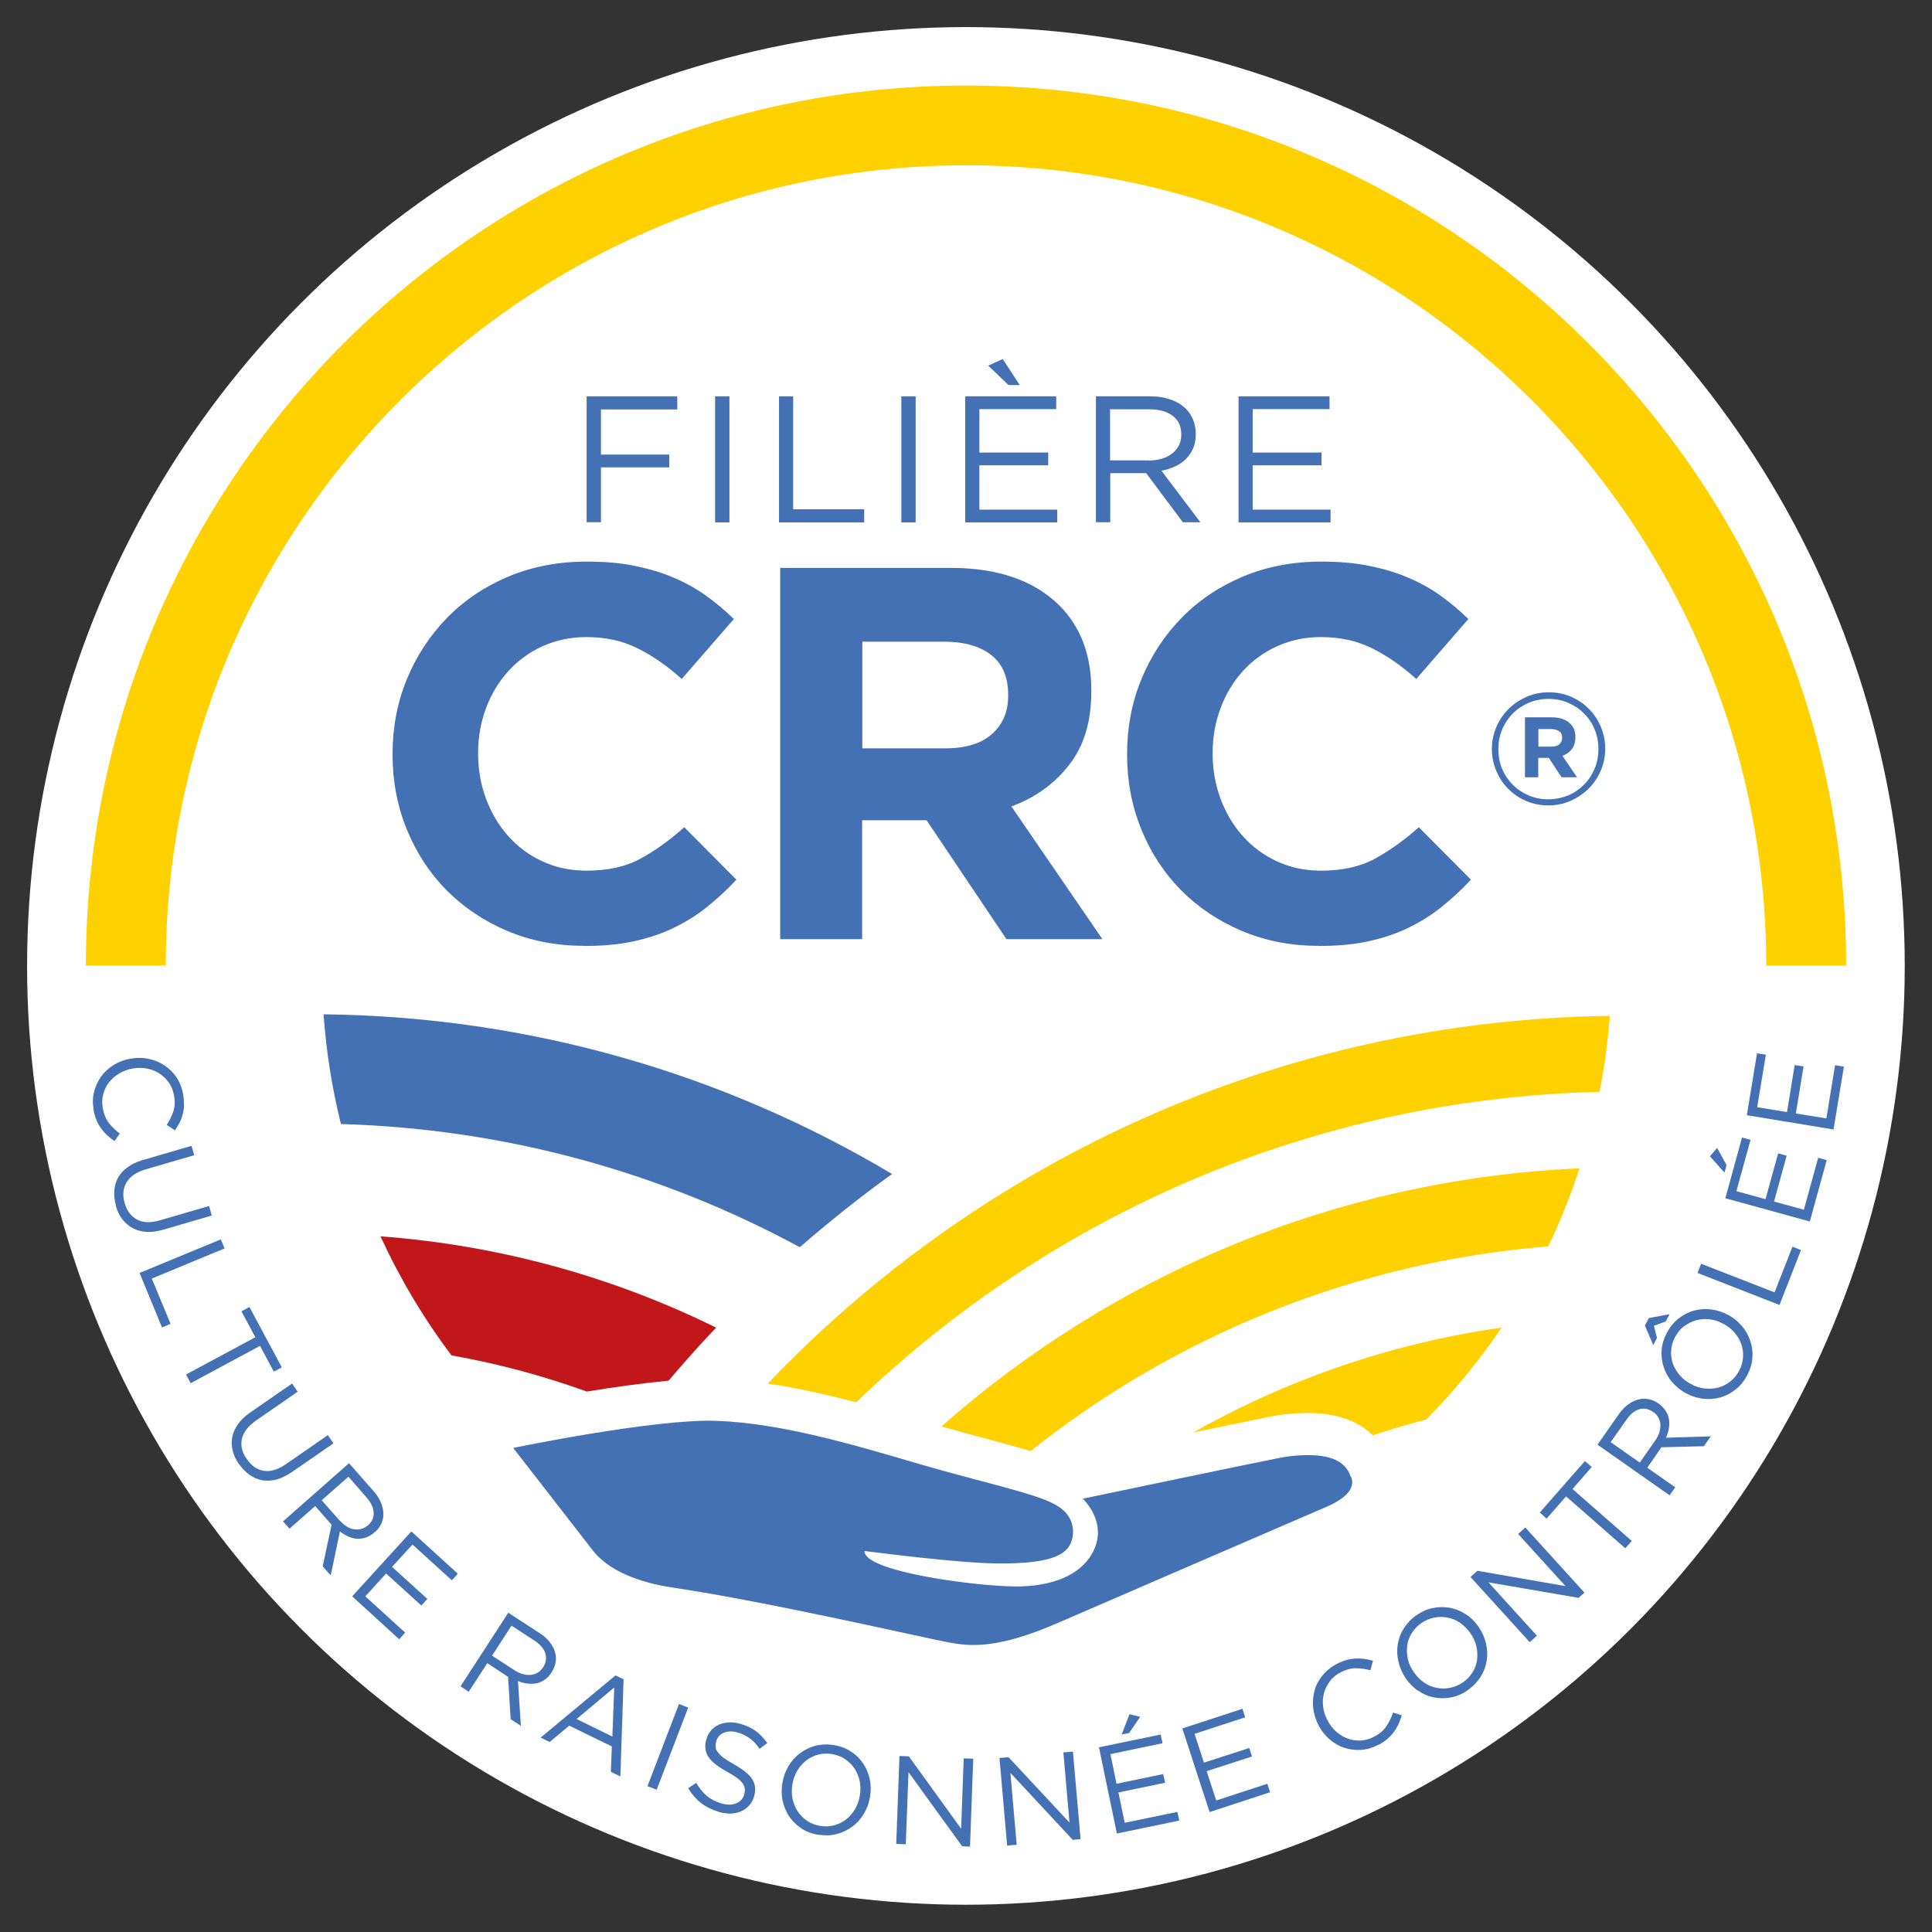 <?xml version="1.0" encoding="UTF-8"?>
<svg xmlns="http://www.w3.org/2000/svg" id="Calque_1" version="1.1" viewBox="0 0 113.39 113.39">
  <rect x="0" y="0" width="113.39" height="113.39" fill="#333333" stroke="none"/>
  <defs>
    <style>
      .st0 {
        fill: #ffd100;
      }

      .st1 {
        fill: #c1171b;
      }

      .st2 {
        fill: #fff;
      }

      .st3 {
        fill: #4470b4;
      }
    </style>
  </defs>
  <circle class="st2" cx="56.69" cy="56.69" r="55.1"></circle>
  <g>
    <g>
      <path class="st3" d="M34.43,23.26h5.32v.77h-4.48v2.65h4.01v.75h-4.01v3.22h-.84v-7.4Z"></path>
      <path class="st3" d="M41.97,23.26h.84v7.4h-.84v-7.4Z"></path>
      <path class="st3" d="M45.71,23.26h.84v6.63h4.17v.77h-5v-7.4Z"></path>
      <path class="st3" d="M52.9,23.26h.84v7.4h-.84v-7.4Z"></path>
      <path class="st3" d="M56.64,23.26h5.35v.75h-4.51v2.55h4.04v.75h-4.04v2.6h4.57v.75h-5.4v-7.4ZM58,21.46l.85-.39,1,1.53h-.66l-1.19-1.14Z"></path>
      <path class="st3" d="M64.33,23.26h3.18c.46,0,.86.07,1.22.2.36.13.65.31.88.54.18.18.32.4.42.65.1.25.15.52.15.81v.02c0,.3-.05.58-.15.82-.1.24-.24.45-.42.63s-.39.33-.64.44c-.25.12-.51.2-.8.26l2.28,3.02h-1.03l-2.15-2.88h-2.11v2.88h-.84v-7.4ZM67.43,27.03c.27,0,.53-.04.76-.11.23-.07.43-.17.6-.3.17-.13.3-.29.4-.48.1-.19.14-.4.14-.64v-.02c0-.46-.17-.82-.5-1.07-.33-.26-.8-.39-1.4-.39h-2.28v3h2.27Z"></path>
      <path class="st3" d="M72.68,23.26h5.35v.75h-4.51v2.55h4.04v.75h-4.04v2.6h4.57v.75h-5.4v-7.4Z"></path>
    </g>
    <g>
      <path class="st3" d="M52.37,68.91c-9.79-5.84-21.19-9.24-33.38-9.38.16,2.21.5,4.36,1.02,6.44,9.73.28,18.88,2.87,26.93,7.23,1.74-1.51,3.54-2.95,5.42-4.3Z"></path>
      <g>
        <path class="st1" d="M42.03,77.92c-6.02-2.97-12.67-4.83-19.7-5.36,1.14,2.48,2.54,4.83,4.17,6.99,2.73.48,5.38,1.2,7.94,2.12,1.55-.25,3.25-.49,4.8-.64.91-1.06,1.83-2.11,2.8-3.12Z"></path>
        <path class="st0" d="M94.47,59.62c-19.42.27-36.93,8.51-49.41,21.58,1.73.26,3.48.66,5.19,1.1,11.37-10.94,26.71-17.81,43.63-18.22.29-1.46.48-2.95.6-4.47Z"></path>
        <path class="st0" d="M60.5,85.15c8.48-6.73,18.94-11.08,30.37-12,.71-1.48,1.32-3.01,1.83-4.58-14.33.64-27.37,6.26-37.45,15.15.87.25,1.77.49,2.66.73,1.01.27,1.86.5,2.58.71Z"></path>
        <path class="st0" d="M76.06,82.95c.24-.01.47-.02.69-.02,1.91,0,3.08.59,3.82,1.31,1.03-.34,2.08-.66,3.14-.93,1.63-1.66,3.11-3.46,4.42-5.39-6.51.92-12.62,3.06-18.12,6.16,1.91-.4,3.67-.76,4.4-.91.59-.13,1.23-.2,1.65-.22Z"></path>
      </g>
      <path class="st3" d="M79.28,86.68c-.34-1.03-1.38-1.36-3.07-1.26-.37.02-.89.09-1.29.18-1.89.37-11.37,2.36-11.37,2.36,0,0,1.16,1.08.83,2.49s-1.79,2.66-4.75,2.66c-2.25,0-8.95-.86-8.89-2.08.77.09,5.53.72,7.89.73,3.3.02,4.15-.59,4.32-1.55.13-.74-.19-1.5-1.11-1.95-.99-.58-4.65-1.39-7.69-2.28-3.83-1.12-8.16-2.44-12.08-2.59-3.61-.14-11.95,1.59-11.95,1.59l4.73,6.09c1.16,1.39,3.27,1.91,4.72,2.12,5.4.8,14.51,2.9,15.98,3.18,1.46.29,3.06.41,6.7-1.19.49-.22,15.57-6.73,15.57-6.73,1.59-.68,1.64-1.35,1.48-1.76h0Z"></path>
      <path class="st0" d="M56.69,9.7c25.9,0,46.97,21.07,46.97,46.97h4.69c0-28.53-23.13-51.65-51.65-51.65S5.04,28.14,5.04,56.67h4.69c0-25.9,21.07-46.97,46.97-46.97Z"></path>
    </g>
    <g>
      <path class="st3" d="M5.49,65.09c-.06-.37-.05-.71.04-1.04s.23-.63.42-.89.45-.49.74-.67c.3-.18.63-.3.99-.36h.01c.36-.06.71-.06,1.05.02.34.07.65.2.93.39.28.19.51.42.7.71.19.29.32.62.38.99.04.23.05.44.05.63,0,.19-.03.37-.08.54s-.1.33-.18.48c-.08.15-.17.3-.27.45l-.49-.32c.17-.25.3-.51.39-.78s.11-.58.05-.92c-.05-.28-.14-.53-.29-.75-.15-.22-.33-.4-.55-.55s-.46-.24-.73-.3-.55-.06-.84-.01h-.01c-.3.05-.56.15-.8.29s-.44.32-.6.52-.27.44-.34.7-.08.52-.03.8c.06.35.17.63.34.86.17.23.39.44.66.65l-.31.44c-.16-.11-.3-.22-.44-.35-.13-.12-.25-.26-.36-.41s-.19-.31-.27-.5-.13-.39-.17-.62Z"></path>
      <path class="st3" d="M6.81,70.76c-.09-.3-.12-.6-.1-.87.02-.28.09-.53.22-.77.13-.23.31-.44.55-.61.24-.18.54-.32.88-.42l2.88-.84.16.55-2.85.83c-.54.16-.91.41-1.12.76-.21.35-.25.76-.11,1.23.13.45.37.77.73.96.35.19.8.2,1.34.04l2.88-.84.16.56-2.84.83c-.36.1-.69.15-.99.13-.3-.02-.57-.09-.81-.22s-.44-.3-.61-.52c-.17-.22-.3-.49-.39-.8Z"></path>
      <path class="st3" d="M12.96,72.74l.22.53-4.27,1.77,1.1,2.66-.5.21-1.32-3.2,4.77-1.97Z"></path>
      <path class="st3" d="M14.98,78.47l-.81-1.51.47-.25,1.9,3.54-.47.25-.81-1.51-4.07,2.19-.27-.51,4.07-2.19Z"></path>
      <path class="st3" d="M14.03,85.94c-.18-.26-.31-.53-.37-.79-.07-.27-.08-.53-.03-.8.05-.26.16-.51.33-.76.17-.24.41-.47.71-.68l2.47-1.71.33.48-2.44,1.69c-.46.32-.74.68-.83,1.07-.09.4,0,.8.29,1.2.27.39.6.62.99.68.39.07.82-.06,1.29-.38l2.47-1.71.33.48-2.43,1.68c-.31.21-.61.36-.9.44-.29.08-.57.09-.84.05-.26-.05-.51-.15-.74-.31s-.44-.37-.62-.63Z"></path>
      <path class="st3" d="M20.48,85.87l1.45,1.65c.21.24.36.48.45.72.09.24.13.48.12.71-.01.18-.06.35-.14.52-.08.16-.2.32-.36.45h-.01c-.16.15-.32.25-.5.31-.17.06-.35.09-.52.08s-.35-.05-.52-.13c-.17-.07-.34-.17-.5-.3l-.54,2.58-.47-.53.52-2.44h0s-.96-1.1-.96-1.1l-1.51,1.33-.38-.43,3.87-3.41ZM19.93,89.23c.13.14.26.26.4.35s.29.15.43.17c.15.03.29.02.43-.01.14-.04.27-.11.4-.22h.01c.24-.22.35-.47.33-.76s-.16-.59-.44-.9l-1.04-1.19-1.57,1.38,1.04,1.18Z"></path>
      <path class="st3" d="M24.13,89.87l2.74,2.49-.35.39-2.31-2.1-1.2,1.31,2.07,1.88-.35.39-2.07-1.88-1.22,1.34,2.34,2.13-.35.39-2.76-2.52,3.48-3.82Z"></path>
      <path class="st3" d="M29.83,94.65l1.84,1.2c.27.17.48.36.63.57s.26.43.3.65c.04.18.04.35,0,.54-.04.18-.11.36-.22.53h0c-.12.19-.25.33-.4.44-.15.1-.31.18-.48.21-.17.04-.35.04-.54.02-.19-.02-.38-.07-.56-.15l.17,2.63-.6-.39-.15-2.49h-.01s-1.21-.8-1.21-.8l-1.09,1.68-.48-.32,2.81-4.33ZM30.2,98.03c.16.1.32.18.48.22.16.05.32.06.46.05.15-.01.28-.06.41-.13.13-.07.23-.18.33-.32h0c.17-.28.21-.55.12-.83-.09-.28-.32-.53-.66-.75l-1.32-.86-1.14,1.76,1.32.86Z"></path>
      <path class="st3" d="M36.11,98.32l.49.24-.19,5.7-.56-.27.06-1.49-2.5-1.22-1.15.96-.53-.26,4.38-3.64ZM35.94,101.92l.11-2.88-2.21,1.85,2.1,1.03Z"></path>
      <path class="st3" d="M39.85,100.01l.54.21-1.85,4.82-.54-.21,1.85-4.82Z"></path>
      <path class="st3" d="M42.16,106.33c-.39-.12-.73-.29-1.02-.51-.29-.23-.54-.52-.75-.87l.47-.31c.19.31.39.56.62.76.23.19.51.34.85.44.33.1.62.1.87,0,.25-.1.4-.27.48-.52h0c.03-.13.05-.24.03-.34s-.05-.21-.12-.31c-.07-.1-.18-.21-.33-.32-.15-.11-.34-.23-.58-.36-.26-.14-.49-.29-.67-.43-.18-.14-.33-.29-.43-.44-.1-.15-.16-.32-.18-.49-.02-.17,0-.36.06-.56h0c.06-.21.15-.37.28-.52.13-.14.28-.25.46-.33s.38-.12.6-.13c.22-.01.44.02.68.09.36.11.66.25.9.43.24.18.45.41.65.69l-.45.34c-.17-.26-.36-.46-.57-.61-.21-.15-.44-.27-.69-.34-.32-.1-.6-.09-.83,0-.23.1-.38.26-.45.49h0c-.03.13-.05.24-.04.35,0,.1.05.21.13.31s.19.22.34.33.36.24.61.38c.51.29.87.57,1.06.86s.23.63.12,1.01h0c-.06.23-.16.41-.3.55-.13.15-.29.26-.47.34-.18.08-.39.12-.61.13-.23,0-.46-.03-.7-.1Z"></path>
      <path class="st3" d="M48.03,107.69c-.38-.07-.72-.19-1.01-.39-.29-.19-.53-.43-.71-.71-.19-.28-.31-.59-.38-.92-.07-.34-.07-.68-.01-1.03h0c.06-.36.18-.69.36-.99.18-.3.4-.55.67-.75.27-.2.57-.35.91-.44.34-.09.7-.1,1.09-.04.38.07.72.19,1.01.39.29.19.53.43.71.71.19.28.31.59.38.92.07.34.07.68.01,1.03,0,0,0,.01,0,.01-.06.35-.18.67-.36.97s-.4.55-.67.75c-.27.2-.57.35-.91.44-.34.09-.7.1-1.09.04ZM48.13,107.16c.29.05.56.04.82-.03.26-.07.49-.18.7-.34.21-.16.38-.36.52-.59.14-.24.24-.5.29-.79h0c.05-.31.05-.59,0-.86-.06-.27-.16-.52-.3-.74s-.33-.4-.55-.56c-.22-.15-.48-.25-.77-.3-.29-.05-.56-.04-.82.03-.26.07-.49.18-.7.34-.2.16-.38.36-.52.59-.14.24-.24.5-.29.79h0c-.05.31-.05.59,0,.86.06.27.16.52.3.74s.33.41.55.56c.22.15.48.25.77.3Z"></path>
      <path class="st3" d="M52.8,103.06l.54.02,3.07,4.25.15-4.13.56.02-.19,5.16-.46-.02-3.15-4.35-.16,4.23-.56-.02.19-5.16Z"></path>
      <path class="st3" d="M58.65,103.18l.54-.05,3.58,3.84-.36-4.12.56-.05.45,5.14-.46.04-3.66-3.93.37,4.22-.56.05-.45-5.14Z"></path>
      <path class="st3" d="M64.5,102.55l3.62-.75.11.51-3.06.64.36,1.74,2.74-.57.11.51-2.74.57.37,1.78,3.09-.64.11.51-3.66.76-1.05-5.05ZM66.29,100.61l.63.15-.65.95-.44.09.46-1.19Z"></path>
      <path class="st3" d="M69.4,101.44l3.52-1.15.16.5-2.97.97.55,1.69,2.66-.86.16.5-2.66.86.56,1.72,3-.98.16.5-3.55,1.16-1.6-4.91Z"></path>
      <path class="st3" d="M80.88,102.41c-.33.17-.66.27-1,.29-.34.02-.67-.02-.98-.12-.31-.1-.6-.27-.87-.5-.26-.23-.48-.5-.65-.83h0c-.17-.34-.27-.67-.31-1.02-.04-.35,0-.68.08-1s.24-.62.46-.89.49-.49.82-.67c.21-.11.4-.19.59-.24.18-.05.36-.08.54-.09.18-.01.35,0,.51.02.17.03.34.06.51.11l-.15.56c-.29-.08-.58-.12-.86-.12-.28,0-.58.08-.89.24-.25.13-.46.3-.62.51s-.28.44-.35.69c-.07.25-.09.52-.06.79.03.27.11.54.25.8h0c.14.28.31.5.52.69s.44.32.68.41c.25.09.5.12.77.11.27-.01.52-.09.77-.22.31-.16.55-.36.71-.59.16-.23.3-.51.41-.83l.51.16c-.05.18-.12.36-.19.52-.08.16-.17.32-.28.47s-.24.28-.39.41c-.15.13-.33.25-.54.35Z"></path>
      <path class="st3" d="M86.16,99.19c-.32.22-.65.37-1,.43-.34.07-.68.06-1.01,0s-.63-.2-.92-.39c-.29-.19-.53-.44-.73-.73h0c-.2-.3-.34-.62-.42-.96-.08-.34-.1-.67-.05-1,.05-.33.16-.65.35-.95s.43-.57.75-.79.65-.37,1-.43c.34-.07.68-.06,1.01,0,.33.07.63.2.92.39.29.19.53.44.73.73,0,0,0,0,0,.01.2.29.34.61.42.94s.1.67.05,1c-.05.33-.16.65-.35.95-.18.3-.43.57-.75.79ZM85.86,98.74c.24-.17.43-.37.57-.6.14-.23.23-.48.26-.73s.02-.52-.04-.79c-.06-.27-.18-.52-.35-.76h0c-.17-.25-.37-.45-.6-.61-.23-.16-.47-.26-.73-.31-.26-.05-.52-.06-.79,0-.27.05-.52.16-.76.32-.24.17-.43.37-.57.6-.14.23-.23.48-.26.73s-.02.52.04.79c.06.27.18.52.35.76h0c.17.25.37.45.6.61.23.16.47.26.73.31.26.05.52.06.79,0,.27-.05.52-.16.76-.32Z"></path>
      <path class="st3" d="M86.31,92.55l.4-.36,5.17.9-2.78-3.06.42-.38,3.47,3.82-.34.31-5.29-.91,2.84,3.13-.42.38-3.47-3.82Z"></path>
      <path class="st3" d="M91.9,87.84l-1.13,1.29-.4-.36,2.65-3.02.4.35-1.13,1.29,3.48,3.05-.38.43-3.48-3.05Z"></path>
      <path class="st3" d="M93.75,84.8l1.26-1.8c.18-.26.38-.46.6-.61.22-.15.44-.24.66-.28.18-.03.36-.02.54.02.18.04.35.12.52.24h.01c.17.13.31.27.41.42s.17.32.2.49c.03.17.03.35,0,.54-.03.19-.09.37-.17.56l2.63-.08-.41.58-2.49.06h0s-.83,1.2-.83,1.2l1.64,1.15-.33.47-4.23-2.97ZM97.14,84.56c.11-.16.19-.31.24-.47s.07-.31.07-.46c0-.15-.05-.29-.11-.42-.07-.13-.17-.24-.31-.34h-.01c-.26-.19-.53-.24-.81-.16s-.54.3-.77.64l-.91,1.29,1.71,1.2.9-1.29Z"></path>
      <path class="st3" d="M96.54,77.8l.23-.44,1.22-.23-.23.43-.69.25.18.72-.22.41-.49-1.14ZM102.54,80.72c-.18.34-.41.62-.69.84-.28.22-.57.37-.9.46s-.66.11-1,.07c-.34-.04-.67-.14-.98-.31h-.01c-.31-.17-.58-.39-.81-.65-.23-.26-.39-.55-.5-.87-.11-.32-.15-.65-.13-1,.02-.35.13-.7.31-1.04.18-.34.41-.62.69-.84.28-.21.57-.37.9-.46s.66-.11,1-.07c.34.04.67.15.98.31,0,0,.01,0,.01,0,.31.17.58.38.81.65.23.26.39.55.5.87.11.32.15.65.13,1-.02.35-.13.7-.31,1.05ZM102.07,80.45c.14-.26.21-.52.23-.79.02-.27-.02-.53-.1-.77-.09-.24-.22-.47-.4-.68-.18-.21-.4-.38-.66-.52h-.01c-.26-.15-.53-.23-.8-.26-.27-.03-.54-.01-.79.06-.25.07-.49.19-.7.35-.22.16-.39.38-.53.63-.14.26-.21.52-.23.79-.02.27.02.53.1.77.09.24.22.47.4.68.18.21.4.38.66.52h.01c.26.15.53.23.8.26.27.03.54.01.79-.05.25-.07.49-.19.7-.35s.39-.38.53-.63Z"></path>
      <path class="st3" d="M99.63,74.71l.21-.54,4.31,1.68,1.05-2.68.5.2-1.26,3.22-4.81-1.88Z"></path>
      <path class="st3" d="M100.36,67.86l.42-.49.55,1.01-.12.44-.85-.95ZM101.26,70.33l.98-3.57.5.14-.83,3.01,1.71.47.74-2.69.5.14-.74,2.69,1.75.48.84-3.05.5.14-.99,3.6-4.98-1.37Z"></path>
      <path class="st3" d="M102.52,65.47l.6-3.65.52.08-.51,3.08,1.75.29.45-2.76.52.08-.45,2.76,1.79.29.51-3.12.52.08-.61,3.69-5.09-.84Z"></path>
    </g>
    <path class="st3" d="M90.87,47.27c-.47,0-.9-.09-1.3-.26-.4-.17-.75-.41-1.05-.71-.3-.3-.53-.65-.7-1.05s-.26-.83-.26-1.28v-.02c0-.45.09-.88.26-1.28s.41-.75.71-1.05c.3-.3.65-.54,1.06-.72.41-.18.84-.27,1.31-.27s.9.09,1.3.26c.4.17.75.41,1.05.71.3.3.53.65.7,1.05.17.4.26.83.26,1.28v.02c0,.45-.09.88-.26,1.28-.17.4-.41.75-.71,1.05s-.65.54-1.06.72c-.41.18-.84.27-1.31.27ZM90.87,46.91c.42,0,.81-.08,1.17-.23s.67-.37.93-.63.47-.58.62-.94c.15-.36.22-.74.22-1.14v-.02c0-.4-.07-.78-.22-1.14s-.35-.67-.62-.93c-.26-.27-.57-.47-.93-.63s-.75-.23-1.16-.23-.81.08-1.17.23c-.36.16-.67.37-.93.63-.26.27-.47.58-.62.94-.15.36-.22.74-.22,1.14v.02c0,.4.07.78.22,1.14s.36.67.62.93c.26.27.57.47.93.63s.75.23,1.16.23ZM89.51,42.1h1.57c.47,0,.84.13,1.09.38.2.2.29.45.29.77v.02c0,.29-.07.52-.21.7s-.32.31-.55.39l.86,1.26h-.91l-.75-1.14h-.62v1.14h-.78v-3.53ZM91.07,43.82c.2,0,.35-.05.45-.14s.16-.22.16-.36v-.02c0-.17-.05-.3-.17-.38s-.26-.13-.46-.13h-.76v1.03h.78Z"></path>
    <g>
      <path class="st3" d="M34.25,55.51c-1.6,0-3.09-.29-4.47-.87-1.37-.58-2.56-1.38-3.56-2.38-1-1.01-1.78-2.2-2.34-3.57s-.84-2.83-.84-4.39v-.06c0-1.56.28-3.02.84-4.38.56-1.36,1.34-2.55,2.34-3.58s2.2-1.84,3.59-2.43c1.4-.59,2.94-.89,4.63-.89,1.04,0,1.98.08,2.81.25.83.17,1.59.39,2.28.69.69.29,1.32.64,1.91,1.06.58.42,1.12.87,1.63,1.37l-3.06,3.52c-.85-.77-1.72-1.37-2.61-1.81-.89-.44-1.88-.65-2.99-.65-.92,0-1.77.18-2.55.53-.78.35-1.45.84-2.02,1.46-.56.62-1,1.34-1.31,2.17s-.47,1.7-.47,2.63v.06c0,.93.16,1.82.47,2.65.31.83.74,1.56,1.3,2.18.55.62,1.22,1.12,2,1.48.78.36,1.64.55,2.58.55,1.25,0,2.31-.23,3.17-.7.86-.47,1.72-1.08,2.58-1.85l3.06,3.08c-.56.6-1.15,1.14-1.75,1.62-.6.48-1.27.89-1.98,1.23s-1.51.6-2.36.78c-.85.18-1.81.26-2.88.26Z"></path>
      <path class="st3" d="M45.8,33.33h10c2.77,0,4.9.74,6.38,2.21,1.25,1.25,1.87,2.91,1.87,4.98v.06c0,1.77-.43,3.2-1.3,4.31-.86,1.11-2,1.93-3.39,2.44l5.34,7.79h-5.63l-4.69-6.98h-3.78v6.98h-4.81v-21.8ZM55.49,43.92c1.19,0,2.1-.28,2.73-.84s.95-1.31.95-2.24v-.06c0-1.04-.33-1.82-1-2.34-.67-.52-1.59-.78-2.78-.78h-4.78v6.26h4.88Z"></path>
      <path class="st3" d="M77.36,55.51c-1.6,0-3.09-.29-4.47-.87-1.37-.58-2.56-1.38-3.56-2.38-1-1.01-1.78-2.2-2.34-3.57s-.84-2.83-.84-4.39v-.06c0-1.56.28-3.02.84-4.38.56-1.36,1.34-2.55,2.34-3.58s2.2-1.84,3.59-2.43c1.4-.59,2.94-.89,4.63-.89,1.04,0,1.98.08,2.81.25.83.17,1.59.39,2.28.69.69.29,1.32.64,1.91,1.06.58.42,1.12.87,1.63,1.37l-3.06,3.52c-.85-.77-1.72-1.37-2.61-1.81-.89-.44-1.88-.65-2.99-.65-.92,0-1.77.18-2.55.53-.78.35-1.45.84-2.02,1.46-.56.62-1,1.34-1.31,2.17s-.47,1.7-.47,2.63v.06c0,.93.16,1.82.47,2.65.31.83.74,1.56,1.3,2.18.55.62,1.22,1.12,2,1.48.78.36,1.64.55,2.58.55,1.25,0,2.31-.23,3.17-.7.86-.47,1.72-1.08,2.58-1.85l3.06,3.08c-.56.6-1.15,1.14-1.75,1.62-.6.48-1.27.89-1.98,1.23s-1.51.6-2.36.78c-.85.18-1.81.26-2.88.26Z"></path>
    </g>
  </g>
</svg>
